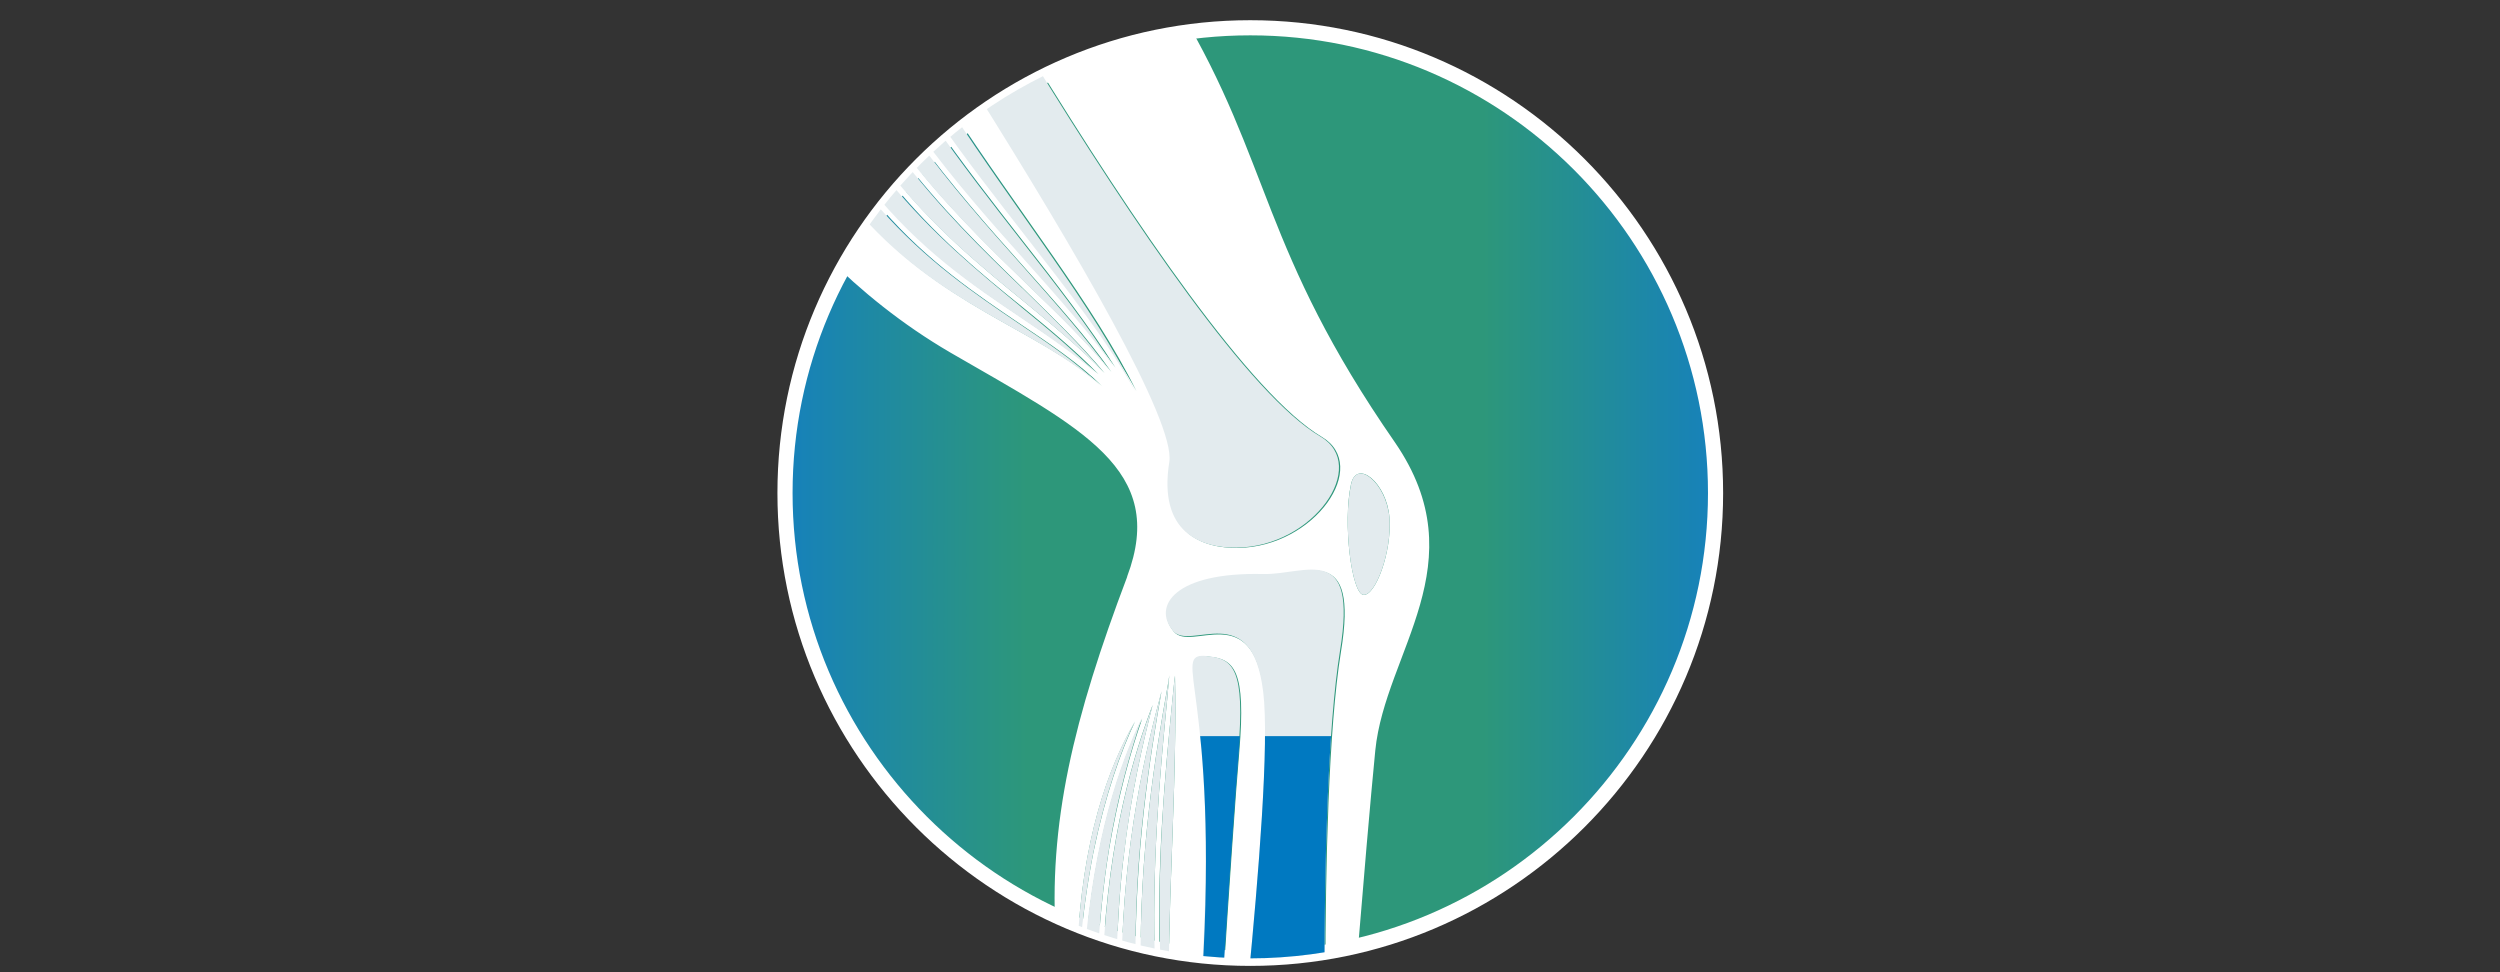 <svg viewBox="0 0 180 70" xmlns:xlink="http://www.w3.org/1999/xlink" xmlns="http://www.w3.org/2000/svg" id="Layer_1"><rect x="0" y="0" width="180" height="70" fill="#333333" stroke="none"/><defs><linearGradient gradientUnits="userSpaceOnUse" gradientTransform="translate(0 -240)" y2="275.5" x2="123.52" y1="275.5" x1="56.52" id="linear-gradient"><stop stop-color="#1681bb" offset="0"></stop><stop stop-color="#2d977a" offset=".26"></stop><stop stop-color="#2d977a" offset=".75"></stop><stop stop-color="#1681bb" offset="1"></stop></linearGradient><clipPath id="clippath"><circle style="fill:none;" transform="translate(45.78 121.55) rotate(-84.35)" r="33.5" cy="35.5" cx="89.98"></circle></clipPath><clipPath id="clippath-1"><rect style="fill:none;" height="22.66" width="47.08" y="53" x="70.35"></rect></clipPath></defs><path style="fill:url(#linear-gradient); stroke:#fff; stroke-miterlimit:10; stroke-width:1.09px;" d="M56.52,35.5c0,18.47,15.03,33.5,33.5,33.5s33.5-15.03,33.5-33.5S108.49,2,90.02,2s-33.5,15.03-33.5,33.5Z"></path><g style="clip-path:url(#clippath);"><path style="fill:#fff;" d="M81.16,41.52c-3.85,10.17-5.72,17.8-5.12,26.29.49.22,1.01.41,1.53.64.3-7.89,2.24-13.24,4.15-16.49-1.01,2.13-2.13,5.23-2.99,9.39-.45,2.28-.79,4.67-.97,7.14.11.04.22.07.37.15.64-8.23,2.54-13.69,4.11-16.9-.86,2.47-1.72,5.53-2.39,9.42-.41,2.51-.67,5.12-.82,7.81.11.04.26.07.37.11.41-8.9,2.28-14.92,3.59-18.32-.71,2.77-1.57,6.43-2.09,10.92-.3,2.51-.45,5.09-.52,7.7.11.04.26.07.37.11.15-8.97,1.79-15.63,2.88-19.71-.82,4.67-1.94,11.52-1.87,19.93.11.04.26.07.37.07-.11-8.56,1.08-15.52,1.91-20.23.07-.34.11-.64.15-.93h0c-.04.56-.11,1.16-.15,1.72-.52,5.35-1.16,12.11-.86,19.67.11.04.26.04.37.07-.34-7.55.34-14.36.86-19.67.07-.6.11-1.2.19-1.76.15,7.14-.41,14.28-.45,21.54.79.15,1.61.22,2.43.34,1.31-20.79-2.32-23.48.37-23.26,1.94.15,2.77.97,2.28,6.84-.26,2.95-.75,10.17-1.16,16.56.64.04,1.23.04,1.87.04.75-7.63,1.53-17.2,1.08-20.83-.82-6.84-5.27-2.88-6.51-4.41-1.46-1.79.15-4.23,6.51-4.08,3.07.07,6.84-2.43,5.53,5.53-.9,5.53-1.12,15.63-1.12,23.37.75-.11,1.5-.26,2.21-.41.49-5.98,1.05-12.53,1.38-15.85.71-7.1,7.4-13.46,1.42-22.17-9.65-13.91-8.9-20.08-15.48-31.15-3.78.56-7.37,1.72-10.66,3.37,7.48,12.19,15.82,24.38,20.86,27.37,3.55,2.09-.49,7.93-6.02,8-2.58.04-5.68-1.08-4.86-6.17.45-2.88-6.69-15.14-14.02-26.81-.6.41-1.2.86-1.79,1.31,4.79,7.37,10.36,14.28,13.35,20.38-1.98-3.59-4.86-7.33-7.89-11.14-2.09-2.69-4.3-5.5-6.36-8.49-.11.07-.22.19-.34.26,2.06,2.99,4.26,5.8,6.36,8.49,2.47,3.14,4.86,6.24,6.73,9.2-1.76-2.47-3.96-4.94-6.32-7.59-2.54-2.84-5.23-5.87-7.7-9.27-.11.11-.22.19-.3.3,2.47,3.4,5.16,6.43,7.7,9.27,2.36,2.65,4.56,5.09,6.32,7.59-1.72-2.13-3.81-4.15-6.02-6.28-2.92-2.84-6.06-5.87-8.9-9.65-.11.11-.19.19-.3.3,2.88,3.81,6.09,6.92,8.9,9.65,2.13,2.09,4.15,4.04,5.83,6.06-1.68-1.76-3.63-3.37-5.68-5.05-3.25-2.65-6.77-5.53-9.98-9.68-.07.11-.19.22-.26.3.15.19.3.41.49.6,3.14,3.89,6.51,6.66,9.53,9.09,1.98,1.61,3.81,3.14,5.46,4.82-1.65-1.46-3.48-2.69-5.42-4-3.55-2.39-7.33-4.94-10.92-9.42-.07.11-.19.22-.26.34.34.41.67.82,1.05,1.23,3.29,3.78,6.81,6.13,9.91,8.23,2.17,1.46,4.19,2.8,5.91,4.49-4.79-4.23-11.67-5.68-17.69-12.83-.79,1.08-1.53,2.24-2.21,3.44,2.54,2.54,5.5,4.94,8.94,6.95,9.5,5.5,15.67,8.41,12.75,16.15h0ZM97.27,34.87c.41-1.87,2.58-.11,2.77,2.39.19,2.47-1.01,5.65-1.87,5.57s-1.5-5.2-.9-7.96h0Z"></path><path style="fill:#e3ebee;" d="M95.07,31.43c3.55,2.09-.49,7.93-6.02,8-2.58.04-5.68-1.08-4.86-6.17.45-2.88-6.69-15.14-14.02-26.81,1.27-.86,2.62-1.68,4.04-2.39,7.48,12.19,15.82,24.42,20.86,27.37Z"></path><path style="fill:#e3ebee;" d="M90.95,49.82c-.82-6.84-5.27-2.88-6.51-4.41-1.46-1.79.15-4.23,6.51-4.08,3.07.07,6.84-2.43,5.53,5.53-.9,5.53-1.12,15.63-1.12,23.37-1.76.26-3.55.41-5.38.41h-.11c.75-7.59,1.53-17.16,1.08-20.83h0Z"></path><path style="fill:#e3ebee;" d="M86.88,47.24c1.94.15,2.77.97,2.28,6.84-.26,2.95-.75,10.17-1.16,16.56-.49-.04-1.01-.07-1.5-.11,1.35-20.83-2.32-23.52.37-23.3h0Z"></path><path style="fill:#e3ebee;" d="M100.04,37.26c.19,2.47-1.01,5.65-1.87,5.57s-1.5-5.16-.9-7.93c.37-1.91,2.54-.15,2.77,2.36h0Z"></path><path style="fill:#e3ebee;" d="M73.6,20.73c2.13,2.09,4.15,4.04,5.83,6.06-1.68-1.76-3.63-3.37-5.68-5.05-3.25-2.65-6.77-5.53-9.98-9.68.3-.34.6-.67.93-.97,2.88,3.81,6.06,6.92,8.9,9.65h0Z"></path><path style="fill:#e3ebee;" d="M80.22,26.45c-1.76-2.47-3.96-4.94-6.32-7.59-2.54-2.84-5.23-5.87-7.7-9.27.3-.3.6-.56.93-.82,2.06,2.99,4.26,5.8,6.36,8.49,2.47,3.14,4.86,6.21,6.73,9.2h0Z"></path><path style="fill:#e3ebee;" d="M79.92,26.72c-1.72-2.13-3.81-4.15-6.02-6.28-2.92-2.84-6.06-5.87-8.9-9.65.3-.3.6-.6.93-.9,2.47,3.4,5.16,6.43,7.7,9.27,2.32,2.62,4.52,5.09,6.28,7.55h0Z"></path><path style="fill:#e3ebee;" d="M73.49,22.08c1.98,1.61,3.81,3.14,5.46,4.82-1.65-1.46-3.48-2.69-5.42-4-3.55-2.39-7.33-4.94-10.92-9.42.3-.37.6-.71.9-1.05.15.19.3.41.49.6,3.1,3.81,6.51,6.58,9.5,9.05h0Z"></path><path style="fill:#e3ebee;" d="M73.27,23.24c2.17,1.46,4.19,2.8,5.91,4.49-4.79-4.23-11.67-5.68-17.69-12.83.26-.37.56-.75.82-1.12.34.41.67.82,1.05,1.23,3.33,3.78,6.81,6.13,9.91,8.23h0Z"></path><path style="fill:#e3ebee;" d="M73.83,16.99c-2.09-2.69-4.3-5.5-6.36-8.49.3-.26.6-.49.9-.71,4.79,7.37,10.36,14.28,13.35,20.38-1.98-3.63-4.9-7.33-7.89-11.18Z"></path><path style="fill:#e3ebee;" d="M78.73,61.34c-.45,2.28-.79,4.67-.97,7.14-.07-.04-.11-.04-.19-.07.3-7.89,2.24-13.24,4.15-16.49-1.01,2.13-2.13,5.23-2.99,9.42h0Z"></path><path style="fill:#e3ebee;" d="M84.41,50.39c.07-.6.11-1.2.19-1.76.15,7.14-.41,14.28-.45,21.54-.19-.04-.37-.07-.56-.11-.37-7.52.3-14.32.82-19.67h0Z"></path><path style="fill:#e3ebee;" d="M79.85,61.12c-.41,2.51-.67,5.12-.82,7.81-.3-.11-.64-.22-.93-.34.64-8.23,2.54-13.69,4.11-16.9-.82,2.47-1.72,5.53-2.36,9.42h0Z"></path><path style="fill:#e3ebee;" d="M81.76,69.72c-.34-.07-.67-.15-1.01-.26.15-8.97,1.79-15.63,2.88-19.71-.82,4.71-1.98,11.55-1.87,19.97h0Z"></path><path style="fill:#e3ebee;" d="M84.04,49.56c.07-.34.11-.64.15-.93h0c-.04.56-.11,1.16-.15,1.72-.52,5.35-1.16,12.11-.86,19.67-.34-.07-.71-.15-1.05-.22-.11-8.56,1.08-15.52,1.91-20.23h0Z"></path><path style="fill:#e3ebee;" d="M80.9,61.68c-.3,2.51-.45,5.09-.52,7.7-.34-.07-.64-.19-.97-.3.41-8.9,2.28-14.92,3.59-18.32-.71,2.73-1.57,6.39-2.09,10.92h0Z"></path><g style="clip-path:url(#clippath-1);"><path style="fill:#0079c1;" d="M95.07,31.43c3.55,2.09-.49,7.93-6.02,8-2.58.04-5.68-1.08-4.86-6.17.45-2.88-6.69-15.14-14.02-26.81,1.27-.86,2.62-1.68,4.04-2.39,7.48,12.19,15.82,24.42,20.86,27.37ZM89.87,70.69h.11c1.83,0,3.63-.15,5.38-.41,0-7.74.22-17.84,1.12-23.37,1.31-7.96-2.47-5.46-5.53-5.53-6.36-.15-7.96,2.28-6.51,4.08,1.23,1.53,5.68-2.43,6.51,4.41.45,3.63-.34,13.2-1.08,20.83h0ZM86.54,70.5c.49.04.97.07,1.5.11.41-6.39.9-13.57,1.16-16.56.49-5.87-.34-6.66-2.28-6.84-2.73-.19.9,2.51-.37,23.3h0ZM97.27,34.87c-.6,2.77,0,7.85.9,7.93.9.11,2.09-3.07,1.87-5.57s-2.39-4.23-2.77-2.36h0Z"></path></g></g></svg>